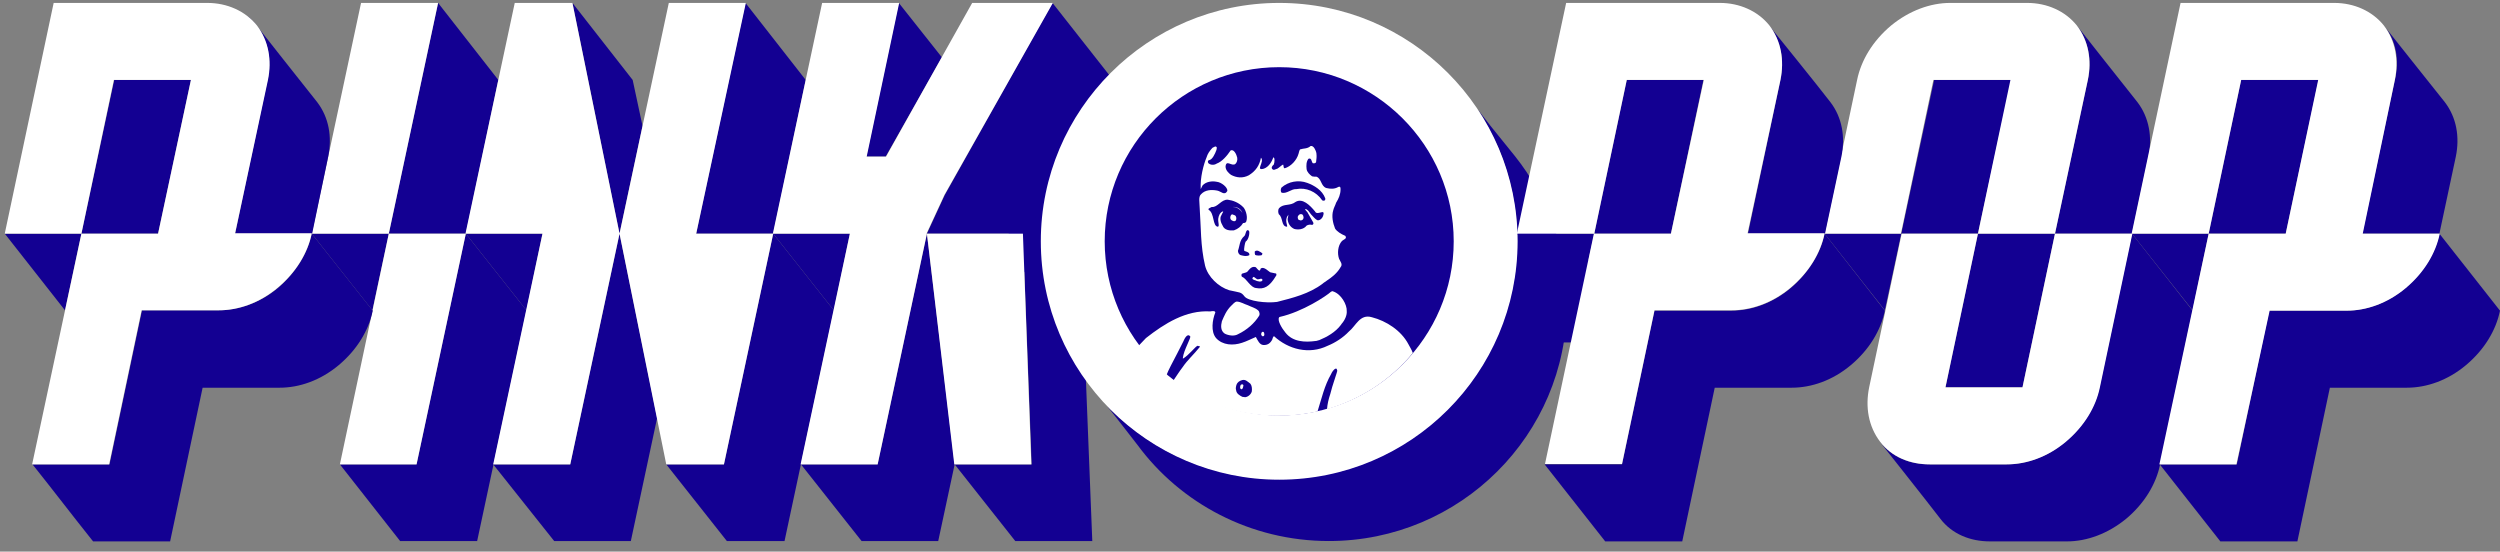 <?xml version="1.0" encoding="utf-8"?>
<!-- Generator: Adobe Illustrator 27.9.0, SVG Export Plug-In . SVG Version: 6.00 Build 0)  -->
<svg version="1.1" id="logo" xmlns="http://www.w3.org/2000/svg" xmlns:xlink="http://www.w3.org/1999/xlink" x="0px" y="0px"
	 width="684.8px" height="151.1px" viewBox="0 0 684.8 151.1" style="enable-background:new 0 0 684.8 151.1;" xml:space="preserve"
	>
<rect x="0" y="0" width="684.8" height="151.1" fill="#808080" stroke="none"/>
<style type="text/css">
	.st0{fill:#130092;}
	.st1{fill:#FFFFFF;}
</style>
<g>
	<rect x="276.3" y="51.9" class="st0" width="20.1" height="22.6"/>
	<rect x="424.7" y="71.2" class="st0" width="20.1" height="22.6"/>
	<g>
		<g>
			<g>
				<polygon class="st0" points="127.6,64 114.1,127.2 93.1,127.2 109.6,148.2 130.7,148.2 144.2,85 				"/>
				<polygon class="st0" points="102,85 102,85 106.5,64 85.4,64 				"/>
				<polygon class="st0" points="120,0.8 106.5,64 127.6,64 136.5,21.9 				"/>
				<path class="st1" d="M106.5,64h21.1l-13.5,63.2h-21L106.5,64H85.4L98.9,0.8H120L106.5,64z"/>
			</g>
			<g>
				<g>
					<polygon class="st0" points="144.2,85 148.6,64 127.6,64 					"/>
					<polygon class="st0" points="176,34.5 173.3,21.9 156.8,0.8 169.7,64 					"/>
					<polygon class="st0" points="211.8,64 198.3,127.2 182.5,127.2 199.1,148.2 214.9,148.2 228.4,85 					"/>
					<polygon class="st0" points="169.7,64 156.2,127.2 135.1,127.2 151.8,148.2 172.8,148.2 180,114.5 					"/>
					<polygon class="st0" points="204.2,0.8 190.7,64 211.8,64 220.7,21.9 					"/>
				</g>
			</g>
			<path class="st1" d="M190.7,64h21.1l-13.5,63.2h-15.8L169.7,64l-13.5,63.2h-21.1L148.6,64h-21.1L141,0.8h15.8L169.7,64l13.5-63.2
				h21.1L190.7,64L190.7,64z"/>
			<g>
				<polygon class="st0" points="17.8,85 22.3,64 1.3,64 				"/>
				<polygon class="st0" points="52.3,21.9 31.3,21.9 22.3,64 43.3,64 				"/>
				<path class="st0" d="M85.4,64c-1.1,5.4-4.4,10.7-9.3,14.9C71.2,83,65.3,85,59.9,85H38.9L30,127.2H8.9l0,0
					c5.6,7,11,14.1,16.6,21.1h21.1l8.9-42.1h21.1c5.4,0,11.2-2,16.2-6.2c5-4.2,8.2-9.5,9.3-14.9l0,0L85.4,64z"/>
				<path class="st0" d="M69,5.6c-0.5-0.4-0.9-0.9-1.4-1.2C68.1,4.6,68.6,5.1,69,5.6z"/>
				<path class="st0" d="M89.9,42.9c1.1-5.4,0.2-10.7-3-14.9C83.6,23.9,70.3,7,70.3,7c-0.4-0.5-0.8-1-1.3-1.4
					C69.4,6,69.8,6.5,70.3,7c3.2,4.2,4.2,9.5,3,14.9L64.4,64h21.1l0,0l0,0L89.9,42.9z"/>
				<path class="st1" d="M73.4,21.9c1.1-5.4,0.2-10.7-3-14.9c-3.2-4-8.2-6.2-13.6-6.2H14.7L1.3,64h21L8.8,127.2h21.1L38.8,85h21.1
					c5.4,0,11.2-2,16.2-6.2c5-4.2,8.2-9.5,9.3-14.9l0,0h-21L73.4,21.9z M22.3,64l8.9-42.1h21.1L43.3,64H22.3z"/>
			</g>
			<g>
				<g>
					<g>
						<polygon class="st0" points="228.4,85 232.8,64 211.8,64 						"/>
						<polygon class="st0" points="242.6,42.9 258,15.7 246.2,0.8 237.3,42.9 						"/>
						<polygon class="st0" points="280.8,64.8 304.9,21.9 288.3,0.8 258.8,53.4 253.9,64 259.2,64 280.2,64 282.6,127.2 
							261.5,127.2 278.1,148.2 299.2,148.2 296.7,85 						"/>
						<polygon class="st0" points="240.4,127.2 219.4,127.2 236,148.2 257,148.2 261.5,127.2 261.5,127.2 253.9,64 						"/>
					</g>
				</g>
				<path class="st1" d="M280.2,64l2.3,63.2h-21.1L253.9,64l0,0l0,0l-13.5,63.2h-21.1L232.8,64h-21.1l13.5-63.2h21.1l-8.9,42.1h5.3
					l23.6-42.1h22.1l-29.7,52.6L253.8,64h5.3l0,0l0,0C259.1,64,280.2,64,280.2,64z"/>
			</g>
		</g>
	</g>
	<g>
		<path class="st0" d="M415,42.8L415,42.8l-6.7-8.3l-3.5-4.5c3.1,4.8,5.7,10,7.5,15.5c2.1,6.4,3.3,13.3,3.3,20.5
			c0,7.5-1.3,14.7-3.6,21.3c-8.8,25.6-33.1,43.9-61.7,43.9c-18.4,0-35.1-7.7-47-19.9l2.7,3.4l0,0l5.6,7.2c11.8,16,31,26.3,52.4,26.3
			c36,0,65.2-29.1,65.2-64.9C429.2,67.9,423.9,54,415,42.8z"/>
		<g>
			<g>
				<path class="st1" d="M285.1,66.1c0-36,29.3-65.3,65.3-65.3s65.3,29.2,65.3,65.3s-29.3,65.3-65.3,65.3S285.1,102.1,285.1,66.1"/>
			</g>
			<g>
				<g>
					<g>
						<path class="st0" d="M302.6,66.1c0-26.3,21.4-47.7,47.8-47.7c26.3,0,47.8,21.4,47.8,47.7s-21.4,47.7-47.8,47.7
							C324,113.8,302.6,92.4,302.6,66.1"/>
					</g>
				</g>
				<g>
					<g>
						<path class="st1" d="M360.5,41.6c0.1,0.3,0.1,0.5,0.1,0.5c0.1,0.8,0,1.5-0.1,2.3c-0.1,0.3-0.5,0.4-0.9,0.3
							c-0.4-0.4-0.3-1.6-1.2-1.2c-0.6,0.8-0.6,1.8-0.5,2.8c0.1,0.8,0.8,1.5,1.5,2c0.3,0.1,0.8,0.1,1.2,0.1c1.4,0.5,1.2,2.6,2.7,3.1
							c1.2,0.3,2.3,0.3,3.3-0.3c0.6-0.2,0.6,0.2,0.6,0.7c0,1.3-0.5,2.5-1.2,3.6c-0.3,0.9-0.6,1.3-0.8,2.1c-0.5,1.6-0.1,3.5,0.5,5
							c0.5,0.8,1.6,1.5,2.8,2c0.6,0.8-0.5,1-0.9,1.4c-1.2,1.3-1.3,3.5-0.8,4.9c0.3,0.7,1.1,1.5,0.4,2.3c-0.9,1.6-2.3,2.7-3.8,3.7
							c-0.5,0.4-0.8,0.5-1.1,0.8c-3.7,2.8-8.2,3.9-12.5,5c-2.9,0.4-7.9-0.2-8.9-1.5c-1-1.3-1.2-1-4.2-1.7c-2.9-0.9-5.8-3.6-6.6-6.7
							c-1.3-5.5-1.1-10.5-1.5-16.2c0-1.1-0.4-2.7,0.4-3.4c1.1-1.2,2.8-1.3,4.4-1c1.1,0.2,2,1.5,2.8,0.1c0.1-1-1.7-2.4-2.9-2.5
							c-1.4-0.3-3,0-3.9,1l-0.5,1c-0.2-3.1,0.8-6.8,1.6-8.7c0.3-1,0.8-1.7,1.6-2.6c0.9-0.5,0.9-0.4,1-0.3c0.3,0,0.2,0.5,0.1,0.9
							c-0.4,1.1-1.1,2.5-1.8,2.7l-0.3,0.1c-0.3,0.1-0.3,0.5-0.1,0.8c0.4,0.4,1.4,0.7,2.3,0.1c1.4-0.5,2.8-2.1,3.8-3.6
							c0.9-0.4,1.6,1.1,1.8,2c0.1,0.7-0.1,1.3-0.5,1.7c-1,0.8-2.5-1.3-2.7,0.7c0,1,0.8,1.8,1.5,2.3c1.5,0.8,3.2,1,4.9,0.1
							c1.9-1.2,2.9-2.7,3.3-4.8c1.1,1.1-1.7,3.7,0.8,3c1.4-0.5,2.2-2,2.6-3.1c0.4,0,0.4,1.3,0.1,2c-0.3,0.2-0.8,0.8-0.4,1.2
							c0.4,0.5,0.9,0,1.4-0.1c0.5-0.3,1.1-0.9,1.5-1.1c0.3-0.1,0,0.9,0.5,1c1.7-0.5,3.3-2.2,3.8-4c0.1-0.5,0.3-1.2,0.5-1.2
							c0.9-0.3,1.9-0.1,2.8-0.9C359.9,39.8,360.4,41.3,360.5,41.6"/>
					</g>
					<g>
						<g>
							<path class="st0" d="M363,54.3c0.1,0.3,0,0.5-0.3,0.7l-0.5-0.1c-1.7-2.5-4.5-3.6-7.1-3.1c-1.4-0.1-2.5,1.3-4,1
								c-0.4-0.3-0.3-1-0.1-1.4c1.9-1.7,4.7-2.2,7.1-1.3C360,50.8,362.2,52.1,363,54.3 M340.5,56.7c0.5,0.4,1.4,2.4,0.9,3.9
								c-0.1,0.4-0.5,0.5-0.9,0.5c-0.6,1-1.4,1.6-2.5,2c-1.1,0.1-2.6,0-3.1-1.3c-0.5-0.8-0.9-2.1-0.3-2.9c0.1-0.4,0.6-0.9,0.4-1
								c-0.8,0.2-1.2,1.2-1.3,2c-0.1,0.9,0.4,2.1-0.1,2.2c-1.5-0.1-0.9-3.7-2.5-4.6c-0.3-0.4,0.3-0.5,0.8-0.8c1.6,0.2,2.6-2.1,4.4-2
								C337.8,54.9,339.3,55.5,340.5,56.7 M360.2,57.9c0.6,1.4,3-1.1,2.2,1.3c-0.3,0.8-1.1,1.3-1.6,1.1c-0.6-0.3-1.2-1.1-1.7-1.6
								l-0.6-0.8c-0.5-0.7-1.7-1.1-0.4,0.2l1.6,2.8c0.2,0.3,0,0.7-0.3,0.7c-0.5-0.1-1-0.1-1.5,0.2c-0.8,1.1-2.4,1.2-3.4,0.9
								c-1.1-0.5-1.7-1.5-1.8-2.7c0.3-1.3,0.2-1.3,0.1-1c-1.1,1.4,0.1,3-0.3,3.1c-1.6-0.1-1-2.5-2.2-3.4c-0.2-0.4-0.3-1.3,0.1-1.7
								c1.2-1.3,3-0.5,4.5-1.7C356.8,54.2,358.8,56.2,360.2,57.9 M342.1,63.2c0.3,0.4,0,2.4-0.9,3c-0.2,0.3-0.5,2.2-0.4,2.4
								c-0.1,0.3,1.7,0.3,1.4,1.3c-0.8,0.4-1.5,0.2-2.3,0c-0.5-0.1-0.8-0.7-0.8-1.2c0.5-1.3,0.4-2.9,1.7-4
								C341.3,64.4,341.2,62.5,342.1,63.2 M345.8,69.4c0,0.2-0.1,0.4-0.2,0.5c-0.4,0.1-1.3,0.2-1.8-0.1c-0.1-0.2-0.1-0.5-0.1-0.9
								C344.3,68.3,345.1,68.9,345.8,69.4 M349.5,75.6c-1.8,3-3.3,3.7-5.4,3.3c-1.6-0.1-2.6-2.6-3.9-3.1c-0.1-0.1-0.2-0.3-0.1-0.7
								c0.1-0.3,1.2-0.3,1.6-0.7c0.6-0.7,1.2-1.6,2.3-1.2c0.4,0.4,1.1,1.6,1.3,0.4c0.9-0.8,2.3,0.9,2.7,1l1.4,0.3
								C349.7,74.8,349.7,75.5,349.5,75.6"/>
						</g>
					</g>
					<g>
						<path class="st1" d="M368.9,85.2c0.1,1.1-0.5,2.5-1.4,3.5l-0.2,0.3c-1.5,2-3.8,3.3-6,4.2c-0.3,0-0.5,0.2-0.9,0.2
							c-2.9,0.4-6.3,0.3-8.3-2.3c-1-1.2-2.3-3.4-1.7-4.2c0,0,0.1-0.1,0.2-0.1c6.2-1.4,12.7-5.7,14-6.9c0.2-0.1,0.5-0.2,0.5-0.1
							C367.4,80.5,369,83.5,368.9,85.2 M341.8,83.6c1,0.5,2,0.7,2.8,1.4c0.5,0.4,0.5,1.3,0.3,1.5c-1.3,2.1-3.4,3.9-5.7,5
							c-1.1,0.7-2.7,0.4-3.7-0.1c-1.2-0.8-1.1-2.2-0.8-3.4c0.6-1.4,1.2-2.9,2.5-4.2c0.5-0.4,0.9-1.1,1.6-1.2
							C340,82.7,340.8,83.3,341.8,83.6"/>
					</g>
					<g>
						<path class="st1" d="M332.9,85.6c-0.8,2-1.3,5.2,0.2,7c1.8,2,4.7,2.1,7.1,1.3c1.3-0.4,2.6-1.1,3.8-1.6c0.5,0.9,1,2.1,2,2.2
							c1.2,0.1,2-0.5,2.5-1.5c0,0,0.2-0.9,0.5-0.9c3.9,3.6,9.6,5.1,14.7,2.6c2-0.8,4.2-2.2,5.8-3.9c1.9-1.5,3-4.9,6.3-3.9
							c3.9,1,8,3.6,10,7.4c0.4,0.8,0.9,1.5,1.2,2.4c-6,7.3-14.2,12.7-23.5,15.4c0.1-1.4,0.4-2.7,0.9-4.2c0.5-2.2,2-6.2,1.9-6.4
							c-0.1-0.2-0.1-0.7-0.5-0.5c-0.5,0.2-1,1-1.2,1.5c-1.8,3.1-2.6,6.7-3.7,10.2c-3.4,0.8-7.1,1.2-10.8,1.2
							c-10.8,0-20.8-3.5-28.8-9.5c0.9-1.3,1.7-2.6,2.7-3.9c1.2-1.8,3.1-3.5,4.6-5.4c0.1-0.1,0.2-0.3-0.3-0.3l-0.2-0.1l-0.2,0.1
							c-0.3,0-2.4,2.6-3.8,3.4c-0.1,0-0.1,0-0.1-0.1c0.2-2.2,2.4-5.7,2-6c-0.9-1-1.7,1.1-1.9,1.5c-1.1,2.1-2.2,4.4-3.4,6.6
							c-0.5,1-0.9,1.8-1.2,2.6c-2.8-2.4-5.5-5.1-7.6-8.1l2-2.1c5.1-4,11-7.7,17.6-7.3C332.1,85.2,332.9,85.1,332.9,85.6"/>
					</g>
					<g>
						<path class="st1" d="M346.3,91.4c0.1,0.3,0,0.8-0.5,0.7l-0.3-0.3c-0.1-0.3,0-0.8,0.3-0.9C346.2,90.8,346.3,91.2,346.3,91.4"/>
					</g>
					<g>
						<g>
							<path class="st0" d="M342.5,105.1c0.4,0.5,0.5,1.3,0.4,2.1c-0.2,0.8-1,1.5-1.8,1.6l-0.8-0.1c-0.8-0.4-1.6-0.9-1.7-1.8
								c-0.2-0.5,0-1.2,0.1-1.5c0.3-0.8,0.9-1.1,1.6-1.3C341.2,103.9,341.7,104.5,342.5,105.1"/>
						</g>
					</g>
					<g>
						<path class="st1" d="M340.3,58.3c-0.2-0.4-1.2-1.7-2.8-1.6C339.3,56.5,340.1,57.7,340.3,58.3 M357,59.2c0.2,0.4,0,1-0.4,1.1
							c-0.3,0.2-0.5,0-0.9-0.1c-0.2-0.2-0.4-0.9,0-1.2C356,58.5,356.9,58.5,357,59.2 M338.3,59c0.4,0.3,0.4,0.9,0.3,1.2
							c-0.1,0.3-0.3,0.4-0.6,0.4c-0.4-0.1-1-0.3-1-1c0-0.4,0.2-0.8,0.5-0.9C337.7,58.8,338,58.9,338.3,59 M344.7,76.5
							c0.3,0,0.9-0.4,1.1,0.1c0.1,0.9-1.7,0.4-1.9,0.2c-0.3-0.1-1.3-0.3-0.6-0.9C343.5,75.6,344.2,76.7,344.7,76.5"/>
					</g>
					<g>
						<path class="st1" d="M340.6,105.6c-0.1,0.3-0.1,0.8-0.4,1c-0.2,0.1-0.4-0.1-0.5-0.3c0-0.4,0-0.9,0.4-1
							C340.4,105.2,340.6,105.4,340.6,105.6"/>
					</g>
				</g>
			</g>
		</g>
	</g>
	<g>
		<g>
			<polygon class="st0" points="532.9,106.1 554,106.1 562.9,64 541.8,64 			"/>
			<polygon class="st0" points="516.3,85 516.3,85 520.8,64 499.8,64 			"/>
			<path class="st0" d="M584,64l-8.9,42.1c-1.1,5.4-4.4,10.7-9.3,14.9c-5,4.2-10.8,6.2-16.2,6.2h-21.1c-5.4,0-10.3-2-13.6-6.2
				c0,0,13.4,16.9,16.6,21.1s8.2,6.2,13.6,6.2h21.1c5.4,0,11.2-2.1,16.2-6.2c5-4.2,8.2-9.5,9.3-14.9l8.9-42.1L584,64z"/>
			<polygon class="st0" points="529.8,21.9 520.8,64 541.8,64 550.9,21.9 			"/>
			<path class="st0" d="M585.5,28C582.2,23.9,568.9,7,568.9,7c3.2,4.2,4.2,9.5,3,14.9l-9,42.1H584l4.5-21.1
				C589.6,37.6,588.7,32.2,585.5,28z"/>
			<path class="st1" d="M571.9,21.9c1.1-5.4,0.2-10.7-3-14.9c-3.2-4-8.2-6.2-13.6-6.2h-21.1c-5.4,0-11.2,2.1-16.2,6.2
				c-5,4.2-8.2,9.5-9.3,14.9L499.8,64h21.1l-8.9,42.1c-1.1,5.4-0.2,10.7,3,14.9c3.2,4.2,8.2,6.2,13.6,6.2h21.1
				c5.4,0,11.2-2,16.2-6.2c5-4.2,8.2-9.5,9.3-14.9l8.9-42.1h-21.2L571.9,21.9z M554,106.1h-21.1l8.9-42.1h-21.1l8.9-42.1h21.1
				L541.8,64h21.1L554,106.1z"/>
		</g>
		<g>
			<g>
				<polygon class="st0" points="466.6,21.9 445.6,21.9 436.7,64 457.7,64 				"/>
				<path class="st0" d="M487.7,21.9L478.8,64h21.1l4.5-21.1c1.1-5.4,0.2-10.7-3-14.9S484.6,7,484.6,7
					C487.9,11.1,488.8,16.5,487.7,21.9z"/>
				<path class="st0" d="M499.8,64c-1.1,5.4-4.4,10.7-9.3,14.9c-5,4.2-10.8,6.2-16.2,6.2h-21.1l-8.9,42.1h-21.2l16.6,21.1h21.1
					l8.9-42.1h21.1c5.4,0,11.2-2,16.2-6.2c5-4.2,8.2-9.5,9.3-14.9l0,0L499.8,64z"/>
				<polygon class="st0" points="432.1,85 436.7,64 415.6,64 				"/>
			</g>
		</g>
		<path class="st1" d="M487.7,21.9c1.1-5.4,0.2-10.7-3-14.9c-3.2-4-8.2-6.2-13.6-6.2H429L415.5,64h21.1l-13.4,63.1h21.1l8.9-42.1
			h21.1c5.4,0,11.2-2,16.2-6.2c5-4.2,8.2-9.5,9.3-14.9l0,0h-21.1L487.7,21.9z M436.7,64l8.9-42.1h21.1L457.7,64H436.7z"/>
		<g>
			<path class="st0" d="M656,21.9L647.1,64h21.1l4.5-21.1c1.1-5.4,0.2-10.7-3-14.9C666.4,23.9,653,7,653,7
				C656.4,11.1,657.3,16.5,656,21.9z"/>
			<polygon class="st0" points="635.1,21.9 613.9,21.9 605,64 626.1,64 			"/>
			<path class="st0" d="M668.2,64c-1.1,5.4-4.4,10.7-9.3,14.9c-5,4.2-10.8,6.2-16.2,6.2h-21.1l-8.9,42.1h-21.1l16.6,21.1h21.1
				l8.9-42.1h21.1c5.4,0,11.2-2,16.2-6.2c5-4.2,8.2-9.5,9.3-14.9l0,0L668.2,64z"/>
			<polygon class="st0" points="600.6,85 605,64 584,64 			"/>
			<path class="st1" d="M656,21.9c1.1-5.4,0.2-10.7-3-14.9c-3.2-4-8.2-6.2-13.6-6.2h-42.1L583.9,64h21.1l-13.5,63.2h21.1l9.1-42.1
				h21.1c5.4,0,11.2-2,16.2-6.2s8.2-9.5,9.3-14.9l0,0h-21.1L656,21.9z M605,64l8.9-42.1H635L626.1,64H605z"/>
		</g>
	</g>
</g>
</svg>
